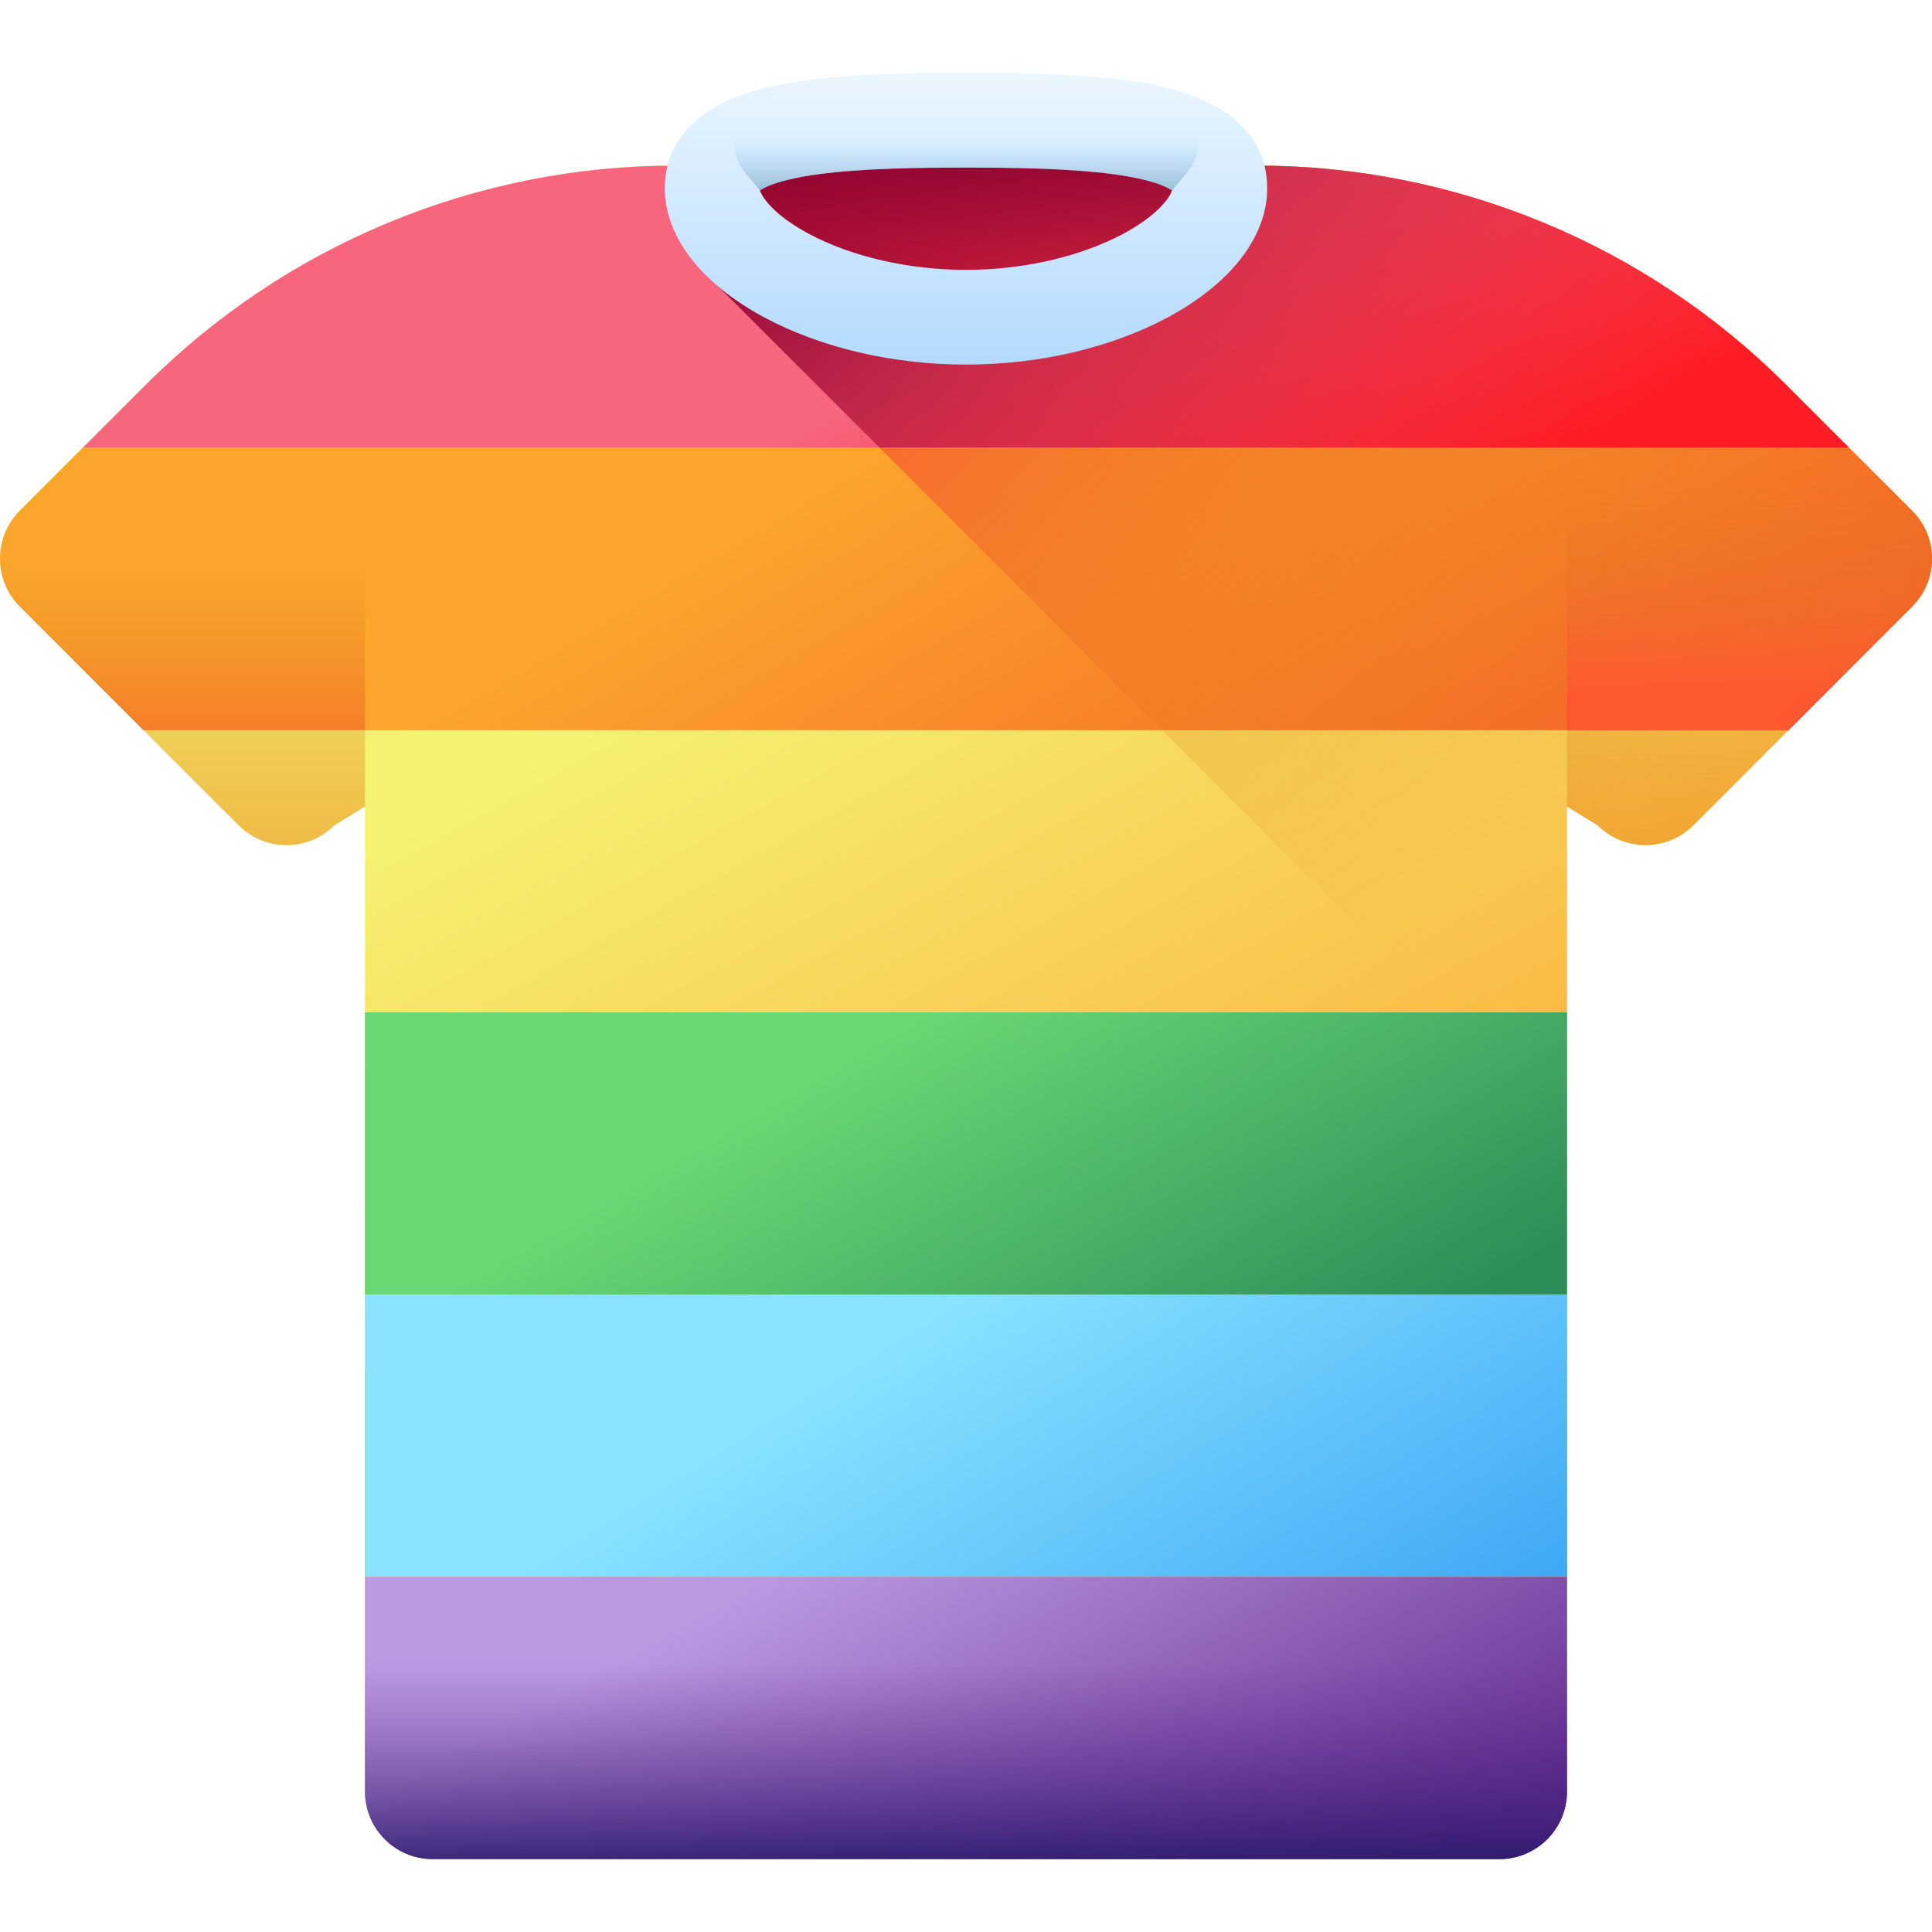 <svg width="44" height="44" viewBox="0 0 44 44" fill="none" xmlns="http://www.w3.org/2000/svg">
<g clip-path="url(#clip0_1_2845)">
<path d="M43.549 11.632L40.68 8.764C37.484 5.567 33.149 3.772 28.628 3.772H15.372C10.851 3.772 6.516 5.567 3.32 8.764L0.451 11.632C-0.15 12.234 -0.15 13.21 0.451 13.812L5.435 18.796C6.037 19.397 7.013 19.397 7.615 18.796L8.312 18.369V40.799C8.312 41.65 9.002 42.34 9.853 42.34H34.147C34.998 42.34 35.688 41.65 35.688 40.799V18.369L36.385 18.796C36.987 19.397 37.963 19.397 38.565 18.796L43.549 13.812C44.151 13.21 44.151 12.234 43.549 11.632V11.632Z" fill="url(#paint0_linear_1_2845)"/>
<path d="M43.549 13.812L38.565 18.796C37.962 19.397 36.987 19.397 36.385 18.796L35.688 18.37V25.853L16.263 6.427V3.772H28.628C33.148 3.772 37.484 5.567 40.68 8.764L43.549 11.632C44.15 12.234 44.15 13.21 43.549 13.812V13.812Z" fill="url(#paint1_linear_1_2845)"/>
<path d="M3.32 8.764L0.451 11.632C-0.15 12.234 -0.15 13.21 0.451 13.812L5.435 18.796C6.037 19.398 7.013 19.398 7.615 18.796L8.312 18.369V5.304C6.472 6.142 4.777 7.307 3.32 8.764V8.764Z" fill="url(#paint2_linear_1_2845)"/>
<path d="M40.68 8.764L43.549 11.632C44.151 12.234 44.151 13.21 43.549 13.812L38.565 18.796C37.963 19.397 36.987 19.397 36.385 18.796L35.688 18.369V5.304C37.529 6.142 39.223 7.307 40.68 8.764V8.764Z" fill="url(#paint3_linear_1_2845)"/>
<path d="M42.117 10.2H1.883L3.32 8.764C6.516 5.567 10.851 3.772 15.371 3.772H28.628C33.148 3.772 37.484 5.567 40.68 8.764L42.117 10.2Z" fill="url(#paint4_linear_1_2845)"/>
<path d="M20.036 10.2H42.117L40.68 8.764C37.484 5.567 33.148 3.772 28.628 3.772H16.263V6.427L20.036 10.2Z" fill="url(#paint5_linear_1_2845)"/>
<path d="M43.549 13.812L40.733 16.628H3.267L0.451 13.812C-0.15 13.21 -0.15 12.234 0.451 11.632L1.883 10.2H42.116L43.549 11.632C44.15 12.234 44.15 13.21 43.549 13.812Z" fill="url(#paint6_linear_1_2845)"/>
<path d="M1.883 10.2L0.451 11.632C-0.15 12.234 -0.15 13.21 0.451 13.812L3.267 16.628H8.312V10.2H1.883V10.2Z" fill="url(#paint7_linear_1_2845)"/>
<path d="M8.312 23.056H35.688V29.485H8.312V23.056Z" fill="url(#paint8_linear_1_2845)"/>
<path d="M8.312 29.484H35.688V35.912H8.312V29.484Z" fill="url(#paint9_linear_1_2845)"/>
<path d="M35.688 35.912V40.799C35.688 41.65 34.998 42.34 34.146 42.34H9.852C9.002 42.34 8.312 41.65 8.312 40.799V35.912H35.688Z" fill="url(#paint10_linear_1_2845)"/>
<path d="M22 6.506C24.946 6.506 27.334 5.765 27.334 4.852C27.334 3.939 24.946 3.198 22 3.198C19.054 3.198 16.665 3.939 16.665 4.852C16.665 5.765 19.054 6.506 22 6.506Z" fill="url(#paint11_linear_1_2845)"/>
<path d="M22 8.303C20.331 8.303 18.698 7.921 17.403 7.227C15.966 6.456 15.141 5.386 15.141 4.291C15.141 3.459 15.584 2.375 17.695 1.94C18.892 1.694 20.471 1.66 22 1.66C23.529 1.66 25.108 1.694 26.305 1.94C28.416 2.375 28.859 3.459 28.859 4.291C28.859 5.386 28.034 6.456 26.597 7.227C25.302 7.921 23.669 8.303 22 8.303ZM17.308 4.337C17.357 4.487 17.609 4.89 18.422 5.326C19.395 5.847 20.699 6.146 22 6.146C23.301 6.146 24.605 5.847 25.578 5.326C26.391 4.89 26.644 4.486 26.692 4.338C26.59 4.264 26.262 4.089 25.353 3.967C24.37 3.835 23.107 3.817 22 3.817C20.893 3.817 19.629 3.835 18.647 3.967C17.739 4.089 17.41 4.264 17.308 4.337Z" fill="url(#paint12_linear_1_2845)"/>
<path d="M26.305 1.94C25.108 1.694 23.529 1.66 22 1.66C20.471 1.66 18.892 1.694 17.695 1.94C17.687 1.942 17.679 1.944 17.671 1.945C16.758 2.137 16.386 3.24 16.985 3.954L17.308 4.337C17.41 4.264 17.739 4.089 18.647 3.967C19.63 3.835 20.893 3.817 22 3.817C23.107 3.817 24.37 3.835 25.353 3.967C26.262 4.089 26.59 4.264 26.692 4.337L27.015 3.954C27.614 3.24 27.242 2.137 26.329 1.945C26.321 1.944 26.313 1.942 26.305 1.94V1.94Z" fill="url(#paint13_linear_1_2845)"/>
<path d="M8.312 32.932V40.799C8.312 41.65 9.002 42.34 9.853 42.34H34.147C34.998 42.34 35.688 41.65 35.688 40.799V32.932H8.312Z" fill="url(#paint14_linear_1_2845)"/>
<path d="M35.688 16.628H40.733L43.549 13.812C44.151 13.21 44.151 12.234 43.549 11.632L42.117 10.2H35.688V16.628Z" fill="url(#paint15_linear_1_2845)"/>
<path d="M26.463 16.628H40.733L43.549 13.812C44.15 13.21 44.15 12.234 43.549 11.632L42.117 10.2H20.036L26.463 16.628Z" fill="url(#paint16_linear_1_2845)"/>
</g>
<defs>
<linearGradient id="paint0_linear_1_2845" x1="18.919" y1="13.614" x2="28.323" y2="30.697" gradientUnits="userSpaceOnUse">
<stop stop-color="#F5F173"/>
<stop offset="1" stop-color="#FBB03B"/>
</linearGradient>
<linearGradient id="paint1_linear_1_2845" x1="36.348" y1="18.541" x2="21.854" y2="-2.913" gradientUnits="userSpaceOnUse">
<stop stop-color="#DB841D" stop-opacity="0"/>
<stop offset="1" stop-color="#F7931E"/>
</linearGradient>
<linearGradient id="paint2_linear_1_2845" x1="4.156" y1="12.444" x2="4.156" y2="25.215" gradientUnits="userSpaceOnUse">
<stop stop-color="#DB841D" stop-opacity="0"/>
<stop offset="1" stop-color="#F7931E"/>
</linearGradient>
<linearGradient id="paint3_linear_1_2845" x1="39.844" y1="12.444" x2="39.844" y2="25.215" gradientUnits="userSpaceOnUse">
<stop stop-color="#DB841D" stop-opacity="0"/>
<stop offset="1" stop-color="#F7931E"/>
</linearGradient>
<linearGradient id="paint4_linear_1_2845" x1="20.99" y1="8.331" x2="25.045" y2="15.836" gradientUnits="userSpaceOnUse">
<stop stop-color="#F7657E"/>
<stop offset="1" stop-color="#FF1D25"/>
</linearGradient>
<linearGradient id="paint5_linear_1_2845" x1="34.118" y1="14.274" x2="21.752" y2="-0.681" gradientUnits="userSpaceOnUse">
<stop stop-color="#FF1D25" stop-opacity="0"/>
<stop offset="1" stop-color="#7E0034"/>
</linearGradient>
<linearGradient id="paint6_linear_1_2845" x1="20.349" y1="9.929" x2="29.322" y2="25.113" gradientUnits="userSpaceOnUse">
<stop stop-color="#FCA52C"/>
<stop offset="1" stop-color="#F15A24"/>
</linearGradient>
<linearGradient id="paint7_linear_1_2845" x1="4.156" y1="12.876" x2="4.156" y2="18.715" gradientUnits="userSpaceOnUse">
<stop stop-color="#DB841D" stop-opacity="0"/>
<stop offset="1" stop-color="#FF5831"/>
</linearGradient>
<linearGradient id="paint8_linear_1_2845" x1="20.408" y1="23.531" x2="26.274" y2="33.625" gradientUnits="userSpaceOnUse">
<stop stop-color="#69D774"/>
<stop offset="1" stop-color="#2E8E59"/>
</linearGradient>
<linearGradient id="paint9_linear_1_2845" x1="20.578" y1="30.415" x2="27.134" y2="40.94" gradientUnits="userSpaceOnUse">
<stop stop-color="#89E2FF"/>
<stop offset="1" stop-color="#3FA9F5"/>
</linearGradient>
<linearGradient id="paint10_linear_1_2845" x1="19.784" y1="34.572" x2="26.168" y2="46.047" gradientUnits="userSpaceOnUse">
<stop stop-color="#BB9AE2"/>
<stop offset="1" stop-color="#662D91"/>
</linearGradient>
<linearGradient id="paint11_linear_1_2845" x1="22" y1="10.417" x2="22" y2="2.564" gradientUnits="userSpaceOnUse">
<stop stop-color="#FF1D25" stop-opacity="0"/>
<stop offset="1" stop-color="#7E0034"/>
</linearGradient>
<linearGradient id="paint12_linear_1_2845" x1="22" y1="1.66" x2="22" y2="8.303" gradientUnits="userSpaceOnUse">
<stop stop-color="#EAF6FF"/>
<stop offset="1" stop-color="#B3DAFE"/>
</linearGradient>
<linearGradient id="paint13_linear_1_2845" x1="22" y1="3.105" x2="22" y2="5.479" gradientUnits="userSpaceOnUse">
<stop stop-color="#8AC9FE" stop-opacity="0"/>
<stop offset="0.066" stop-color="#85C2F3" stop-opacity="0.066"/>
<stop offset="0.369" stop-color="#6FA2C3" stop-opacity="0.37"/>
<stop offset="0.637" stop-color="#608CA0" stop-opacity="0.637"/>
<stop offset="0.857" stop-color="#567E8B" stop-opacity="0.857"/>
<stop offset="1" stop-color="#537983"/>
</linearGradient>
<linearGradient id="paint14_linear_1_2845" x1="22" y1="37.852" x2="22" y2="43.118" gradientUnits="userSpaceOnUse">
<stop stop-color="#662D91" stop-opacity="0"/>
<stop offset="0.238" stop-color="#592989" stop-opacity="0.238"/>
<stop offset="0.672" stop-color="#381E76" stop-opacity="0.672"/>
<stop offset="1" stop-color="#1B1464"/>
</linearGradient>
<linearGradient id="paint15_linear_1_2845" x1="39.844" y1="11.021" x2="39.844" y2="15.812" gradientUnits="userSpaceOnUse">
<stop stop-color="#DB841D" stop-opacity="0"/>
<stop offset="1" stop-color="#FF5831"/>
</linearGradient>
<linearGradient id="paint16_linear_1_2845" x1="35.579" y1="14.907" x2="23.846" y2="2.541" gradientUnits="userSpaceOnUse">
<stop stop-color="#DB841D" stop-opacity="0"/>
<stop offset="1" stop-color="#FF5831"/>
</linearGradient>
<clipPath id="clip0_1_2845">
<rect width="44" height="44" fill="white"/>
</clipPath>
</defs>
</svg>
